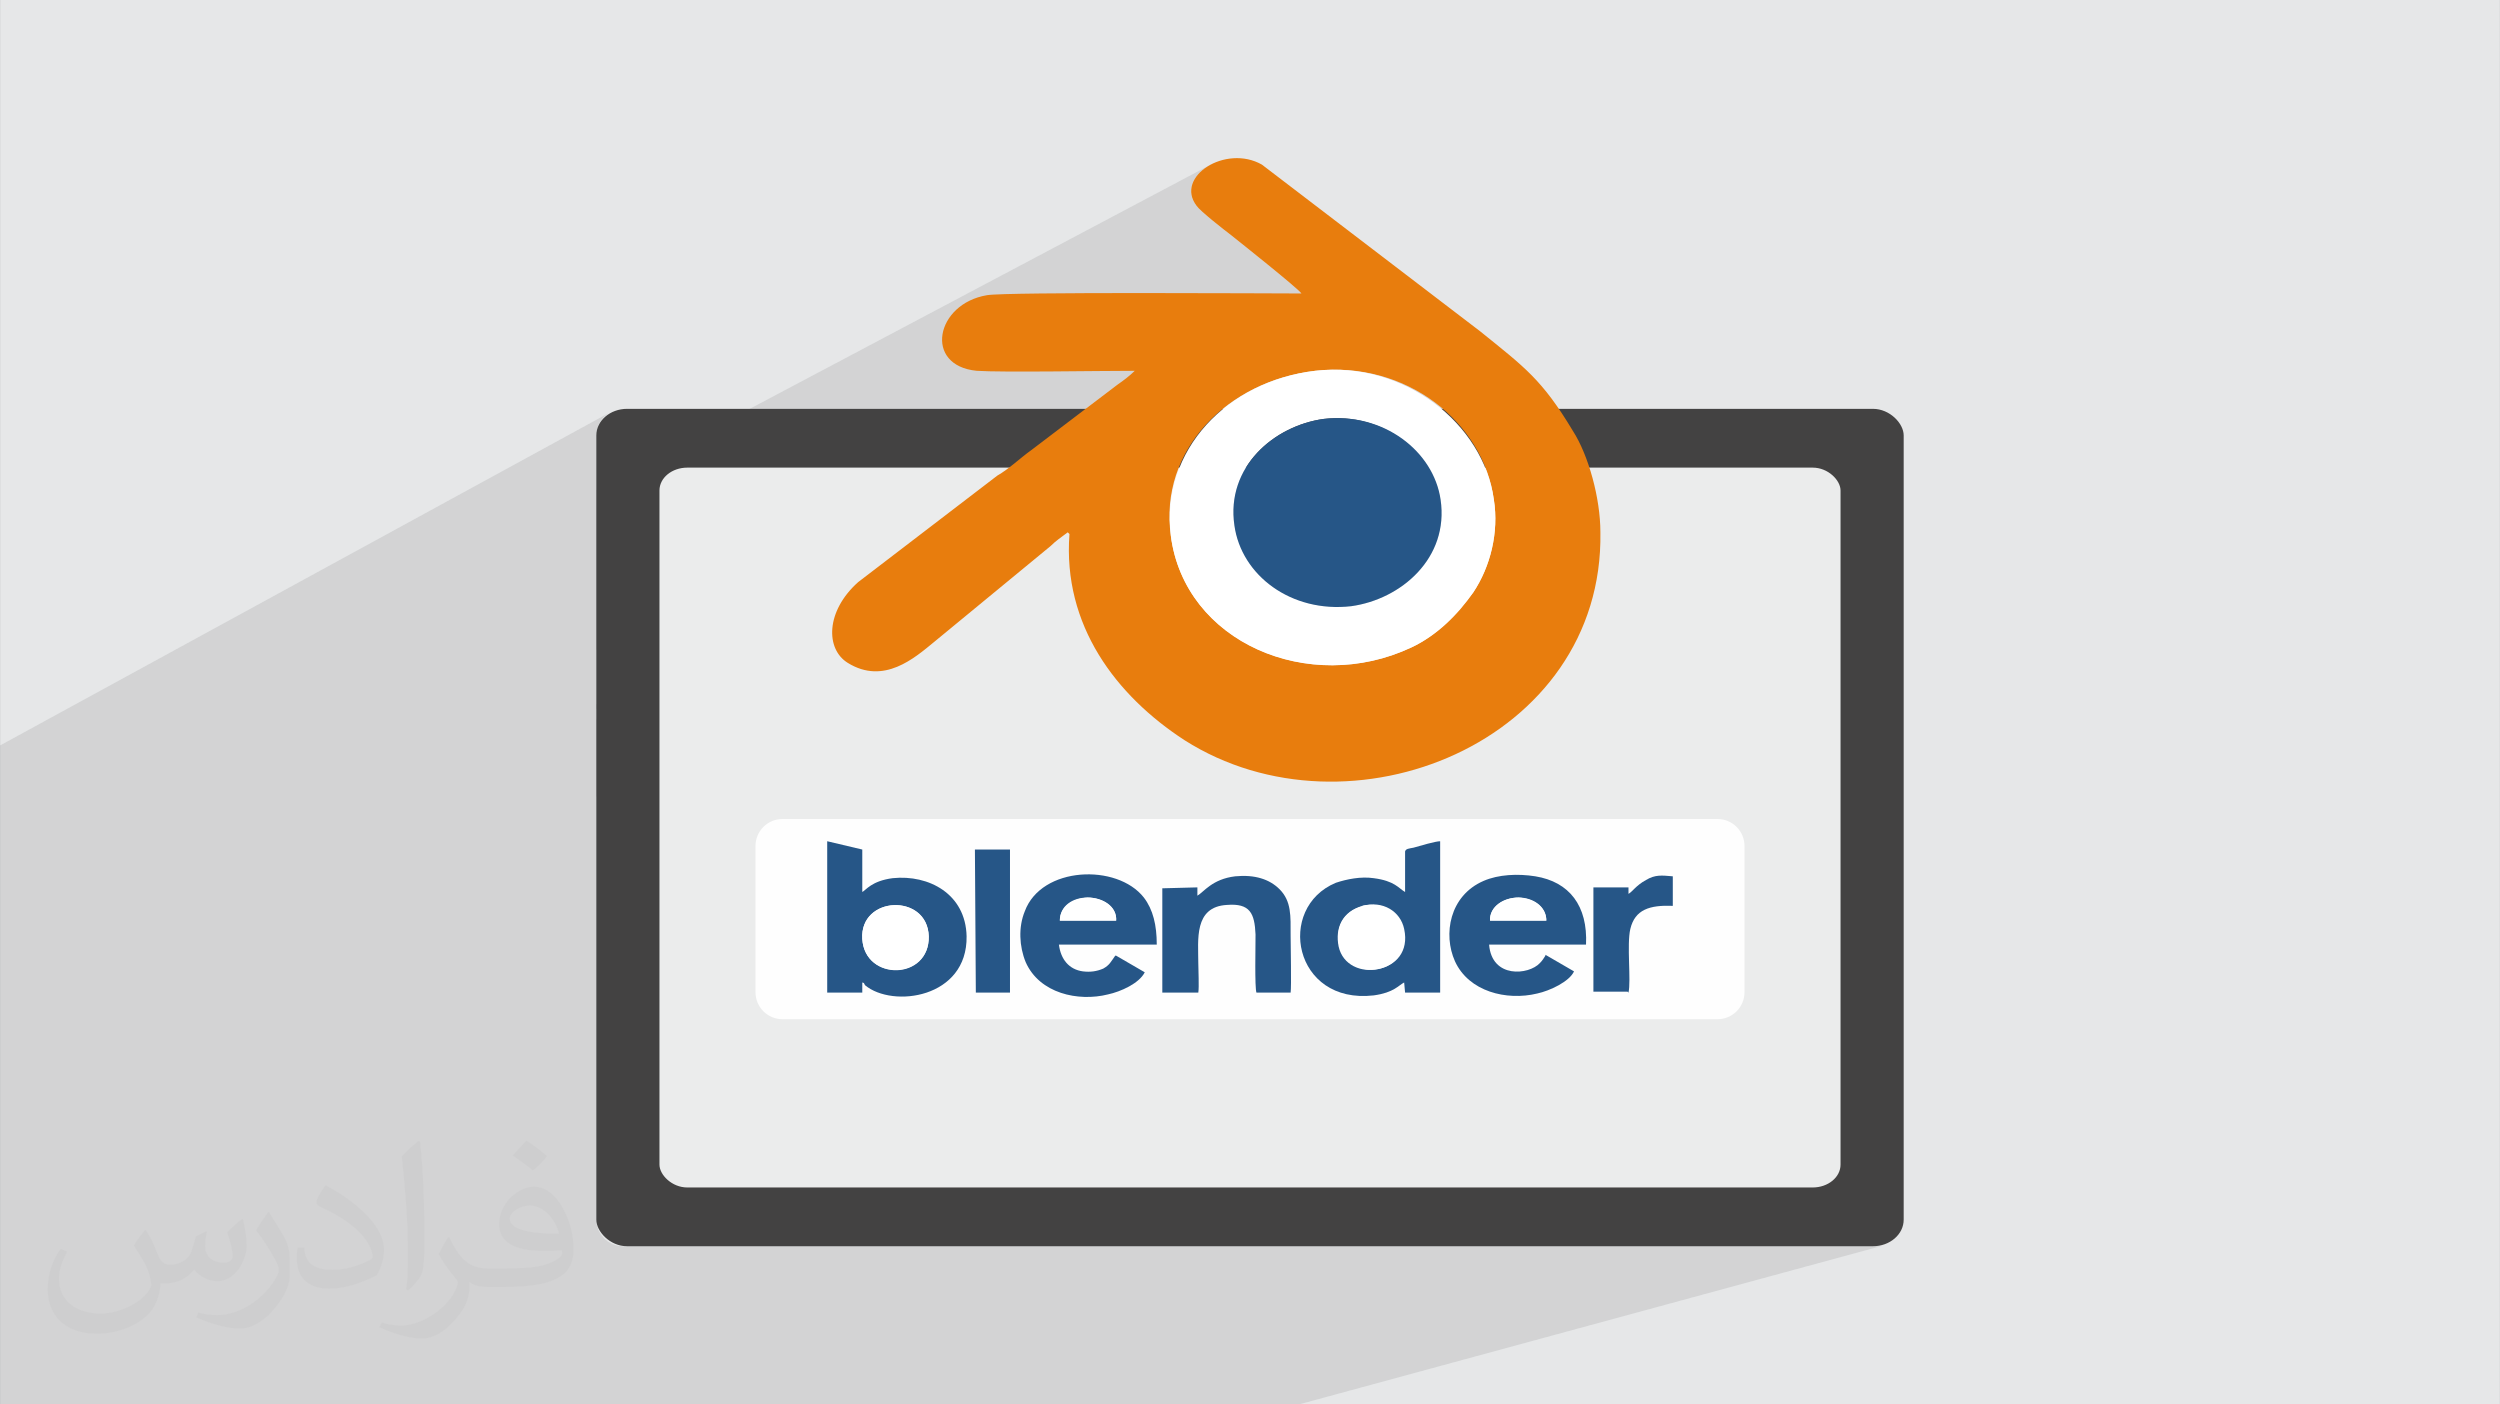 <?xml version="1.0" encoding="UTF-8"?>
<!DOCTYPE svg PUBLIC "-//W3C//DTD SVG 1.0//EN" "http://www.w3.org/TR/2001/REC-SVG-20010904/DTD/svg10.dtd">
<!-- Creator: CorelDRAW -->
<svg xmlns="http://www.w3.org/2000/svg" xml:space="preserve" width="3.708in" height="2.083in" version="1.0" style="shape-rendering:geometricPrecision; text-rendering:geometricPrecision; image-rendering:optimizeQuality; fill-rule:evenodd; clip-rule:evenodd"
viewBox="0 0 3702.73 2080.18"
 xmlns:xlink="http://www.w3.org/1999/xlink"
 xmlns:xodm="http://www.corel.com/coreldraw/odm/2003">
 <rect x="0" y="0" width="3702.73" height="2080.18" fill="#808080" stroke="none"/>
 <defs>
  <style type="text/css">
   <![CDATA[
    .fil4 {fill:#EBECEC}
    .fil3 {fill:#434242}
    .fil6 {fill:#265687}
    .fil0 {fill:#E6E7E8}
    .fil8 {fill:#E87D0D}
    .fil5 {fill:#FEFEFE}
    .fil7 {fill:white}
    .fil2 {fill:#373435;fill-opacity:0.031}
    .fil1 {fill:#2B2A29;fill-opacity:0.102}
   ]]>
  </style>
 </defs>
 <g id="Layer_x0020_1">
  <path class="fil0" d="M-0 0l3702.73 0 0 2080.18 -3702.73 0 0 -2080.18z"/>
  <path class="fil1" d="M1607.91 605.57l-724.78 356.94 0 80.77 975.79 -468.15 6.56 -3.09 6.67 -2.92 6.78 -2.75 6.88 -2.58 6.98 -2.4 7.08 -2.22 7.17 -2.04 7.26 -1.86 -98.79 47.31 -3.79 3 -928.59 444.51 0 7.53 1064.6 -508.35 0.13 -0.02 0.03 -0.02 0.01 0 0.06 -0 -1064.83 508.45 0 8.11 1088 -518.13 6 -0.07 5.97 0.07 5.93 0.2 5.89 0.34 5.85 0.47 5.8 0.61 5.76 0.74 5.72 0.86 5.66 0.99 5.62 1.12 5.57 1.24 5.51 1.36 5.46 1.48 5.41 1.6 5.35 1.71 5.29 1.83 5.23 1.94 5.16 2.05 5.1 2.16 5.04 2.27 4.96 2.37 4.9 2.48 4.83 2.58 4.75 2.68 4.68 2.78 4.6 2.88 4.52 2.97 4.45 3.07 4.37 3.16 4.28 3.24 4.2 3.34 4.12 3.42 -1253.98 574.58 0 626.43 0.8 7.91 2.3 7.37 3.64 6.69 4.82 5.83 5.83 4.82 6.69 3.64 7.37 2.3 7.91 0.8 1857.74 0 7.91 -0.8 -864.38 235.04 -1923.76 0 0 -976.07 900.52 -491.8 -5.83 4.82 -4.82 5.83 -3.64 6.69 -2.3 7.37 -0.8 7.91 0 80.98 909.25 -481.67 -4.18 2.45 -3.93 2.67 -3.65 2.87 -3.35 3.06 -3.02 3.23 -2.67 3.38 -2.3 3.52 -1.89 3.64 -1.47 3.75 -1.02 3.85 -0.55 3.92 -0.06 3.99 0.46 4.03 1.01 4.07 1.57 4.08 2.17 4.08 2.78 4.07 1.3 1.66 1.93 2.08 2.48 2.44 2.96 2.73 3.34 2.97 3.64 3.15 3.87 3.27 4.01 3.33 4.07 3.33 4.05 3.27 3.94 3.15 3.76 2.97 3.49 2.73 3.14 2.44 2.71 2.08 2.19 1.66 3.22 2.57 4.71 3.76 5.99 4.78 7.04 5.63 7.86 6.3 8.45 6.8 8.82 7.12 8.95 7.26 8.86 7.23 8.55 7.03 8 6.65 7.23 6.09 6.23 5.36 5.01 4.45 3.55 3.37 1.87 2.12 -270.78 133.84 -1.53 1.05 -47.31 35.96z"/>
  <path class="fil2" d="M215.96 1821.93c7.07,10.71 11.65,21.01 16.13,32.45 3.33,6.66 5.09,18.93 20.7,18.93 4.57,0 11.13,-1.35 16.95,-4.57 6.55,-3.44 11.54,-8.64 14.15,-16.53l6.24 -21.01 15.19 -7.49 1.04 1.04c-2.08,7.91 -2.59,15.5 -2.59,21.43 0,17.57 15.19,24.23 27.25,24.23 7.07,0 13.42,-3.44 13.42,-9.89 0,-8.32 -3.53,-22.47 -8.12,-35.16 7.07,-7.07 14.15,-14.15 22.26,-19.87l1.25 0.63c3.53,14.98 5.51,29.75 5.51,39.63 0,9.67 -4.27,20.39 -7.8,27.36 -7.28,13.73 -20.18,24.65 -35.78,24.65 -11.85,0 -25.06,-5.93 -34.12,-16.95l-0.52 0c-8.53,10.61 -21.74,20.18 -42.86,20.18l-6.55 0c-1.04,13.94 -4.05,23.81 -8.64,32.66 -12.58,24.54 -49.92,41.92 -85.08,41.92 -48.89,0 -73.43,-28.19 -73.43,-65.73 0,-23.19 7.59,-44.72 19.24,-60.01l9.56 3.95c-7.28,13.94 -12.17,27.04 -12.17,39.94 0,35.16 28.61,51.9 61.58,51.9 30.58,0 68.44,-19.45 75.31,-42.02 -2.59,-24.65 -11.85,-36.19 -26,-58.66 4.27,-7.49 9.78,-14.98 16.64,-22.98l1.25 0 0 0 0 0 -0.01 -0.04zm563.83 -132.3c10.3,6.45 20.39,14.04 30.27,22.78 -5.51,7.8 -12.38,14.88 -20.91,21.12 -9.89,-8.01 -19.76,-14.88 -29.86,-22.16 6.86,-7.7 13.63,-15.08 20.49,-21.74l0 0 0 0 0 0 0 0 0 0 0.01 0zm5.3 96.11c-16.64,0 -30.27,10.92 -30.27,19.03 0,17.38 33.28,22.78 73.12,22.56 -4.99,-20.39 -22.47,-41.61 -42.86,-41.61l0 0.01zm-37.35 92.99c21.64,0 40.57,-0.63 55.02,-4.27 16.13,-4.05 29.75,-12.17 29.75,-17.78 0,-1.46 0,-3.22 -0.52,-4.68 -9.05,0.83 -19.45,0.83 -28.5,0.83 -29.33,0 -51.79,-6.66 -60.64,-23.09 -2.19,-4.57 -3.74,-9.67 -3.74,-15.5 0,-15.92 6.86,-31.41 18.93,-42.13 10.08,-8.84 21.22,-14.35 32.55,-14.35 20.49,0 36.81,16.44 48.26,42.34 6.24,14.15 10.5,30.47 10.5,51.07 0,13.73 -3.74,25.27 -12.27,33.8 -15.92,15.4 -45.24,21.22 -90.17,21.22l-20.39 0 0 0 -5.3 0c-11.13,0 -19.14,-1.98 -25.48,-6.86l-1.04 0c0.31,2.59 0.52,5.09 0.52,7.49 0,10.08 -3.33,22.98 -10.08,33.28 -19.97,29.64 -41.61,42.53 -60.33,42.53 -18.93,0 -42.13,-7.28 -63.03,-16.75l3.74 -7.28c6.76,2.81 16.13,4.68 29.02,4.68 33.8,0 78.21,-32.45 83.72,-64.17 -1.25,-2.59 -3.53,-6.03 -6.76,-9.67 -9.89,-11.75 -16.13,-21.53 -21.95,-31.82 4.99,-9.89 9.56,-17.78 13.83,-24.96l1.77 -0.21c14.46,29.44 27.56,46.28 56.78,46.28l4.57 0 0 0 21.22 0 0 0 0 0 0 0 0 0 0 0 0.04 0zm-146.45 31.1c2.5,-13.52 2.7,-28.7 2.7,-42.86l0 -21.01c0,-39.21 -4.99,-96.2 -9.05,-133.34 7.07,-7.59 16.95,-16.53 24.75,-22.56l2.29 0.63c5.3,46.7 6.55,100.79 6.55,150.81 0,13.11 -0.52,25.9 -1.77,35.26 -0.73,11.85 -7.59,20.8 -22.26,34.53l-3.22 -1.46zm-150.71 -61.89c0.73,18.41 9.78,32.87 41.4,32.87 19.66,0 36.3,-5.09 54.71,-13.83 3.33,-1.46 5.09,-3.44 5.09,-5.09 0,-11.54 -8.84,-26.83 -23.71,-40.77 -14.46,-13.11 -33.6,-24.65 -51.48,-32.35 -6.14,-2.59 -8.12,-5.3 -8.12,-7.91 0,-5.3 7.07,-16.44 12.9,-24.44l1.98 -0.21c20.49,10.71 43.38,26.63 60.33,44.3 15.4,16.33 24.96,32.87 24.96,50.86 0,13.31 -4.05,25.79 -10.61,37.44 -22.47,11.33 -46.39,19.97 -70.1,19.97 -28.81,0 -48.47,-13.52 -48.47,-45.24 0,-3.44 0,-8.73 1.25,-15.61l9.89 0 0 0 0 0 0 0 0 0 0 0 -0.01 0zm-52.11 -52.32l17.89 28.92c6.55,10.71 12.69,22.37 12.69,40.77l0 23.5c0,19.03 -12.17,39.42 -31.82,59.6 -15.4,13.63 -29.02,19.45 -41.61,19.45 -18.72,0 -40.15,-5.82 -64.9,-16.44l2.81 -7.28c7.8,2.08 16.84,3.84 27.98,3.84 35.58,-0.21 71.97,-26.21 88.61,-57.93 1.98,-3.64 2.7,-7.07 2.7,-9.47 0,-3.64 -1.98,-7.7 -3.53,-11.33 -9.05,-17.05 -19.14,-32.66 -30.27,-47.12 5.82,-9.16 11.65,-17.99 17.99,-26.73l1.46 0.21 0 0 0 0 0 0 0 0 0 0 -0.01 0z"/>
  <rect class="fil3" x="883.12" y="605.57" width="1936.47" height="1240.37" rx="45.61" ry="39.37"/>
  <rect class="fil4" x="976.66" y="692.64" width="1749.41" height="1066.23" rx="41.21" ry="33.84"/>
  <g id="_1706990988224">
   <path class="fil5" d="M1158.86 1213.1l1385.01 0c22.05,-0 39.93,17.88 39.93,39.92l0 216.7c-0,22.04 -17.89,39.92 -39.93,39.92l-1385.01 0c-22.04,-0 -39.92,-17.89 -39.92,-39.93l-0 -216.69c0,-22.05 17.89,-39.93 39.93,-39.93z"/>
   <path class="fil6" d="M1277.09 1390.96c-4.1,-64.26 95.71,-68.36 98.45,-4.1 1.37,65.63 -94.35,67 -98.45,4.1zm0 64.27c4.1,1.37 1.36,0 4.1,4.1 41.02,34.18 151.78,19.14 150.4,-72.47 -1.36,-62.9 -56.06,-91.61 -109.39,-86.14 -31.45,4.1 -39.66,17.78 -45.12,20.5l0 -62.9 -51.96 -12.3 0 224.24 51.96 0 0 -15.04 0 0 0.01 -0.01 -0 0.01z"/>
   <path class="fil6" d="M2018.17 1341.74c30.08,-8.2 56.06,8.2 61.53,34.19 15.04,68.37 -83.41,80.67 -95.71,25.98 -6.84,-25.98 4.1,-51.96 35.55,-60.17l-1.37 0zm62.9 -20.5c-9.58,-5.46 -15.04,-16.4 -46.49,-20.5 -19.14,-2.74 -39.65,1.37 -56.06,6.83 -88.87,36.92 -62.9,180.48 56.06,166.81 30.08,-4.1 36.92,-15.04 45.12,-19.14l1.37 15.04 51.95 0 0 -224.24c-6.83,0 -30.08,6.83 -39.65,9.58 -6.84,1.36 -10.94,1.36 -12.3,5.46l0 60.16 0 0z"/>
   <path class="fil6" d="M2206.87 1363.6c-1.36,-20.5 20.51,-34.18 42.39,-34.18 20.51,0 41.03,12.3 41.03,34.18l-83.41 0 -0.01 0zm82.05 51.96c-2.74,4.1 -4.1,6.84 -8.2,10.94 -16.4,17.78 -71.1,23.24 -75.21,-27.34l143.57 0c2.74,-57.43 -24.6,-92.99 -75.2,-101.19 -25.98,-4.1 -54.69,-2.74 -76.57,6.84 -50.59,21.88 -60.16,79.3 -42.39,118.95 20.5,45.12 76.57,58.79 121.69,47.86 19.14,-4.1 47.86,-17.78 54.69,-32.82l-42.39 -24.6 0 0 0 1.36 0.01 -0.01z"/>
   <path class="fil6" d="M1653.11 1363.6l-83.4 0c0,-20.5 19.14,-32.82 41.02,-34.18 21.88,0 43.75,12.3 42.39,34.18l-0.01 0zm-1.37 51.96c-6.84,9.57 -8.2,13.68 -17.78,19.14 -9.57,4.1 -19.14,5.46 -30.08,4.1 -20.5,-2.74 -32.81,-17.78 -35.55,-39.66l144.93 0c0,-28.71 -5.46,-51.96 -19.14,-69.73 -39.66,-50.6 -151.78,-46.49 -176.38,20.5 -9.58,23.24 -8.2,51.96 1.36,75.2 20.51,46.49 77.93,58.79 121.69,47.86 19.14,-4.1 46.49,-16.4 54.69,-32.82l-42.39 -24.61 0 0 -1.36 0.01 0.01 0z"/>
   <path class="fil6" d="M1774.79 1470.26c1.37,-8.2 0,-34.18 0,-43.75 0,-34.19 -6.84,-83.41 42.39,-86.14 34.19,-2.74 41.02,12.3 42.39,43.76 0,15.04 -1.37,79.3 1.37,86.13l50.59 0c1.37,-8.2 0,-71.1 0,-84.77 0,-28.71 1.37,-50.59 -16.4,-68.37 -15.04,-15.04 -36.92,-21.88 -65.63,-19.14 -34.19,4.1 -46.49,23.24 -56.06,28.7l0 -12.3 -51.96 1.37 0 154.51 50.59 0 0 0 2.73 -0.01 -0.01 0.01z"/>
   <path class="fil6" d="M2411.97 1470.26c4.1,-17.78 -2.74,-71.1 2.74,-94.35 6.84,-28.71 28.7,-35.55 62.9,-34.18l0 -43.75c-16.4,-1.37 -25.98,-2.74 -39.66,5.46 -15.04,8.2 -20.5,17.78 -25.98,20.51l0 -9.57 -51.96 0 0 154.5 50.59 0 0 0 1.37 1.37 -0.01 0z"/>
   <path class="fil6" d="M1445.27 1470.26l50.59 0 0 -211.94 -51.95 0 1.36 211.94z"/>
   <path class="fil7" d="M2018.17 1341.74c-30.08,8.2 -41.02,32.81 -35.55,60.17 12.3,56.06 110.76,42.39 95.71,-25.98 -5.46,-24.6 -30.08,-41.02 -61.52,-34.19l1.36 0z"/>
   <path class="fil7" d="M1277.09 1390.96c4.1,62.9 99.81,60.16 98.45,-4.1 -1.36,-64.26 -102.55,-60.16 -98.45,4.1z"/>
   <path class="fil7" d="M1653.11 1363.6c1.37,-20.5 -20.5,-34.18 -42.39,-34.18 -21.88,0 -41.02,12.3 -41.02,34.18l83.41 0 0 0z"/>
   <path class="fil7" d="M2206.87 1363.6l83.41 0c0,-20.5 -19.14,-32.82 -41.02,-34.18 -21.88,0 -42.39,12.3 -42.39,34.18l0 0z"/>
   <path class="fil8" d="M1947.89 549.22c134.89,-15.27 249.41,76.35 264.68,190.88 7.64,48.35 -5.09,99.26 -30.54,137.43 -22.9,30.54 -53.44,63.63 -91.63,81.45 -150.15,71.27 -335.95,-7.64 -356.31,-165.43 -17.82,-127.25 83.99,-229.05 213.79,-244.32l0 0 0 -0.01 0.01 0zm-363.94 241.79c-10.18,134.89 68.71,239.24 170.52,305.41 244.32,155.25 621,2.54 615.9,-307.96 0,-50.9 -17.82,-114.53 -40.72,-150.15 -45.8,-76.35 -71.27,-94.17 -137.43,-147.61l-323.23 -246.87c-53.44,-30.54 -129.79,17.82 -96.71,61.08 5.09,7.64 40.72,35.62 50.9,43.26 12.73,10.18 99.26,78.9 104.35,86.53 -38.17,0 -437.75,-2.54 -465.74,2.54 -76.35,12.72 -94.17,104.35 -15.26,111.99 38.17,2.54 180.7,0 234.14,0 -7.64,7.63 -17.82,15.26 -25.45,20.36l-127.25 96.71c-17.82,12.72 -33.08,28 -50.9,38.18l-206.15 157.79c-48.35,43.26 -48.35,99.25 -15.27,119.61 53.44,33.08 99.26,-7.64 127.25,-30.54l173.07 -142.52c7.64,-7.64 15.28,-12.72 25.45,-20.36l0 0 2.54 2.53z"/>
   <path class="fil7" d="M1960.61 620.49c86.53,-10.18 160.33,48.35 173.07,119.61 12.72,86.53 -58.55,147.61 -132.34,157.79 -86.53,10.18 -160.33,-45.8 -173.07,-119.61 -12.72,-86.53 58.55,-147.61 132.34,-157.79zm-12.72 -71.26c-129.8,15.26 -229.06,117.07 -213.79,244.32 20.36,157.79 203.61,236.7 356.31,165.43 38.17,-17.82 68.71,-48.35 91.63,-81.45 25.45,-38.17 38.17,-89.08 30.54,-137.43 -15.26,-111.98 -132.34,-206.15 -264.68,-190.88l0 0 0 0.02 -0 -0.01z"/>
   <path class="fil6" d="M1960.61 620.49c-73.81,10.18 -145.07,71.27 -132.34,157.79 10.18,73.81 83.99,129.8 173.07,119.61 73.81,-10.18 145.07,-71.27 132.34,-157.79 -10.18,-71.27 -83.99,-129.8 -173.07,-119.61z"/>
  </g>
 </g>
</svg>
